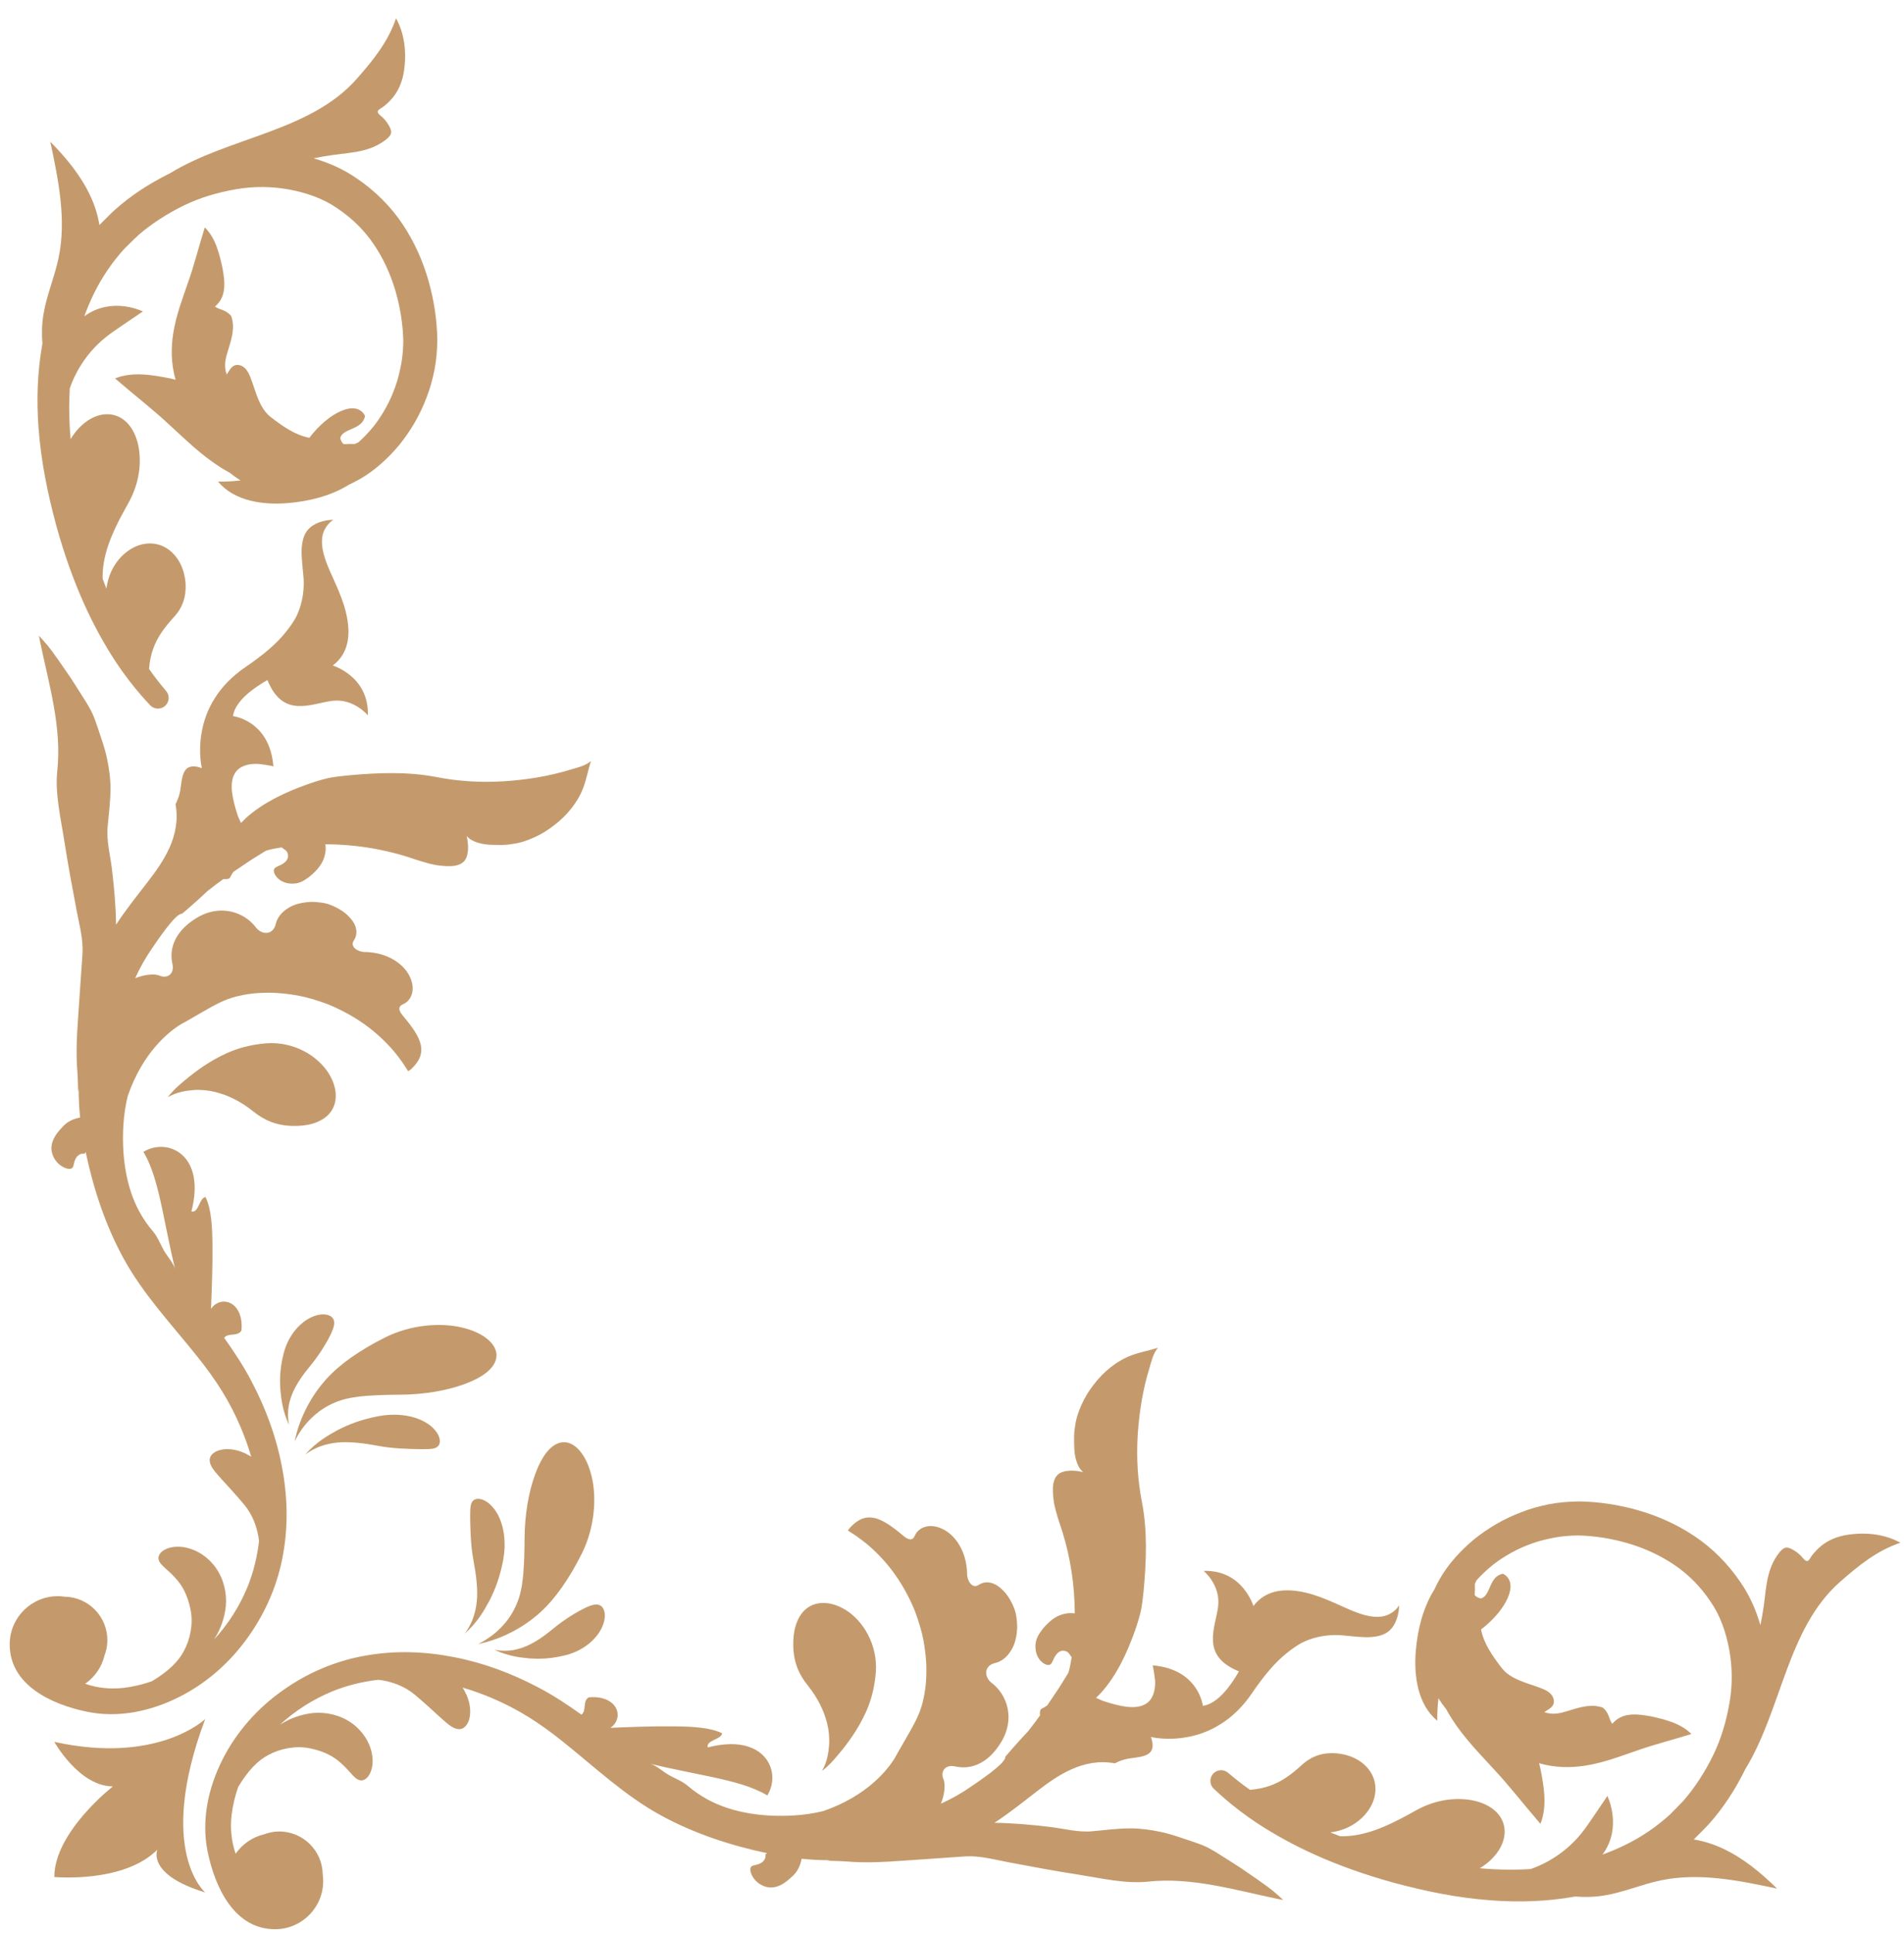 <?xml version="1.0" encoding="UTF-8"?> <svg xmlns="http://www.w3.org/2000/svg" width="68" height="69" viewBox="0 0 68 69" fill="none"><path fill-rule="evenodd" clip-rule="evenodd" d="M8.591 17.151C8.453 17.066 8.325 16.974 8.206 16.878C8.099 16.82 7.994 16.759 7.894 16.696C7.158 16.231 6.605 15.669 6.037 15.154C5.473 14.625 4.864 14.161 4.108 13.509C4.735 13.256 5.456 13.385 6.105 13.515C6.162 13.529 6.216 13.543 6.271 13.558C6.105 12.978 6.107 12.422 6.183 11.925C6.289 11.234 6.525 10.647 6.722 10.064C6.931 9.48 7.077 8.883 7.314 8.118C7.702 8.498 7.838 9.07 7.95 9.589C8.041 10.111 8.085 10.596 7.678 10.944C7.87 11.079 8.06 11.043 8.259 11.284C8.393 11.682 8.288 12.048 8.153 12.48C8.054 12.8 7.985 13.041 8.095 13.371C8.178 13.258 8.234 13.114 8.36 13.054C8.483 12.995 8.636 13.041 8.736 13.132C8.837 13.223 8.896 13.351 8.946 13.477C9.133 13.951 9.245 14.561 9.671 14.89C10.079 15.206 10.528 15.529 11.048 15.629C11.735 14.726 12.723 14.24 13.037 14.846C12.946 15.36 12.25 15.274 12.153 15.632C12.176 15.743 12.218 15.815 12.277 15.856C12.405 15.848 12.536 15.848 12.666 15.85C12.708 15.834 12.752 15.816 12.796 15.795C13 15.614 13.189 15.412 13.369 15.188C13.681 14.779 13.946 14.306 14.123 13.787C14.219 13.53 14.277 13.258 14.331 12.984C14.381 12.708 14.4 12.425 14.403 12.164C14.389 11.564 14.292 10.962 14.12 10.375C13.948 9.789 13.689 9.219 13.344 8.715C12.995 8.198 12.55 7.774 12.042 7.433C11.538 7.084 10.94 6.88 10.323 6.765C9.705 6.653 9.053 6.644 8.413 6.759C7.775 6.87 7.14 7.054 6.552 7.342C5.971 7.626 5.401 7.996 4.949 8.387C4.827 8.496 4.7 8.629 4.576 8.748L4.483 8.84L4.447 8.875L4.446 8.876L4.436 8.887L4.417 8.909C4.364 8.969 4.31 9.027 4.26 9.089C4.055 9.332 3.869 9.59 3.701 9.858C3.416 10.31 3.19 10.799 3.011 11.292C3.234 11.126 3.495 11.01 3.768 10.956C4.215 10.867 4.686 10.935 5.104 11.117C4.849 11.289 4.594 11.462 4.34 11.635C4.134 11.775 3.927 11.915 3.735 12.073C3.168 12.541 2.735 13.167 2.493 13.861C2.466 14.299 2.466 14.735 2.487 15.163C2.495 15.335 2.507 15.506 2.522 15.676C2.581 15.58 2.642 15.488 2.708 15.408C3.115 14.911 3.646 14.685 4.118 14.831C4.593 14.977 4.889 15.478 4.969 16.077C5.049 16.681 4.929 17.348 4.583 17.961C4.227 18.598 3.992 19.068 3.827 19.582C3.731 19.905 3.657 20.249 3.665 20.659C3.709 20.78 3.755 20.897 3.8 21.012C3.829 20.793 3.888 20.584 3.973 20.401C4.121 20.082 4.338 19.832 4.575 19.664C5.052 19.324 5.602 19.322 6.003 19.606C6.41 19.894 6.595 20.375 6.628 20.823C6.655 21.28 6.537 21.681 6.201 22.04C5.854 22.423 5.622 22.746 5.474 23.15C5.395 23.368 5.344 23.607 5.323 23.881C5.432 24.037 5.533 24.173 5.616 24.277C5.708 24.402 5.799 24.503 5.852 24.569C5.907 24.636 5.935 24.67 5.935 24.67C6.071 24.833 6.048 25.074 5.885 25.209C5.728 25.34 5.496 25.322 5.358 25.173C5.358 25.173 5.328 25.14 5.27 25.076C5.211 25.009 5.126 24.925 5.011 24.786C4.778 24.517 4.462 24.127 4.106 23.585C3.754 23.045 3.365 22.363 2.999 21.547C2.634 20.735 2.286 19.775 2.001 18.729C1.717 17.673 1.464 16.504 1.373 15.23C1.306 14.29 1.33 13.281 1.515 12.265C1.485 11.916 1.495 11.563 1.553 11.217C1.667 10.534 1.948 9.889 2.091 9.212C2.379 7.843 2.087 6.426 1.796 5.058C2.367 5.638 2.897 6.276 3.237 7.016C3.386 7.338 3.493 7.683 3.552 8.034L3.571 8.013L3.618 7.966L3.71 7.874C3.837 7.75 3.951 7.627 4.09 7.502C4.692 6.964 5.321 6.562 6.011 6.216C6.023 6.21 6.036 6.205 6.048 6.199C8.189 4.882 11.082 4.704 12.749 2.806C13.328 2.148 13.859 1.496 14.144 0.652C14.336 0.998 14.435 1.386 14.462 1.782C14.478 2.027 14.466 2.275 14.431 2.517C14.381 2.857 14.265 3.184 14.051 3.455C13.945 3.589 13.821 3.706 13.688 3.811C13.644 3.846 13.51 3.91 13.495 3.965C13.47 4.053 13.612 4.142 13.667 4.195C13.773 4.297 13.861 4.418 13.925 4.551C13.959 4.622 13.986 4.705 13.96 4.78C13.912 4.91 13.702 5.049 13.589 5.118C13.407 5.23 13.204 5.308 12.997 5.362C12.636 5.456 12.261 5.481 11.892 5.532C11.66 5.563 11.43 5.606 11.201 5.652C11.748 5.809 12.276 6.045 12.743 6.37C13.396 6.811 13.965 7.38 14.381 8.008C14.807 8.645 15.106 9.332 15.306 10.03C15.503 10.727 15.608 11.436 15.618 12.123C15.615 12.505 15.583 12.858 15.518 13.201C15.448 13.543 15.359 13.877 15.234 14.192C14.996 14.827 14.655 15.399 14.252 15.894C13.847 16.38 13.362 16.811 12.863 17.096C12.723 17.176 12.587 17.246 12.454 17.308C12.438 17.318 12.423 17.329 12.407 17.338C11.769 17.715 11.031 17.896 10.293 17.959C9.387 18.036 8.367 17.891 7.787 17.192C8.055 17.197 8.324 17.181 8.591 17.151Z" fill="#C49A6C"></path><path fill-rule="evenodd" clip-rule="evenodd" d="M9.031 39.665C8.584 39.313 8.148 39.099 7.683 38.983C7.447 38.926 7.199 38.897 6.919 38.914C6.642 38.939 6.319 38.98 5.992 39.17C6.225 38.862 6.496 38.657 6.733 38.457C6.976 38.262 7.213 38.092 7.467 37.934C7.977 37.629 8.553 37.325 9.526 37.244C9.999 37.21 10.469 37.323 10.856 37.524C11.243 37.727 11.549 38.014 11.739 38.319C11.931 38.624 12.011 38.938 11.988 39.208C11.966 39.478 11.846 39.7 11.658 39.859C11.271 40.175 10.75 40.216 10.302 40.188C9.841 40.149 9.454 40.008 9.031 39.665Z" fill="#C49A6C"></path><path fill-rule="evenodd" clip-rule="evenodd" d="M16.593 49.41C15.954 49.643 15.151 49.786 14.276 49.79C13.826 49.792 13.428 49.807 13.09 49.831C12.751 49.857 12.455 49.901 12.167 49.992C11.88 50.087 11.592 50.229 11.31 50.458C11.029 50.686 10.748 50.999 10.525 51.449C10.626 50.957 10.793 50.55 10.982 50.193C11.172 49.835 11.39 49.529 11.646 49.24C11.907 48.953 12.206 48.698 12.551 48.455C12.899 48.214 13.274 47.985 13.755 47.745C14.689 47.279 15.758 47.208 16.523 47.397C17.298 47.584 17.762 48.002 17.731 48.42C17.699 48.846 17.225 49.177 16.593 49.41Z" fill="#C49A6C"></path><path fill-rule="evenodd" clip-rule="evenodd" d="M11.717 47.82C11.579 48.069 11.377 48.401 11.084 48.755C10.789 49.112 10.606 49.388 10.465 49.693C10.336 49.998 10.227 50.347 10.321 50.867C10.102 50.387 10.049 50.002 10.014 49.623C9.988 49.241 9.994 48.844 10.136 48.292C10.208 48.025 10.325 47.777 10.487 47.558C10.648 47.341 10.854 47.161 11.067 47.051C11.28 46.94 11.492 46.904 11.645 46.93C11.799 46.954 11.893 47.035 11.923 47.134C11.955 47.237 11.928 47.346 11.886 47.461C11.843 47.575 11.786 47.692 11.717 47.82Z" fill="#C49A6C"></path><path fill-rule="evenodd" clip-rule="evenodd" d="M11.587 51.586C11.373 51.648 11.14 51.749 10.896 51.93C11.303 51.477 11.689 51.255 12.068 51.048C12.456 50.851 12.869 50.685 13.49 50.561C13.794 50.503 14.086 50.489 14.384 50.522C14.681 50.554 14.976 50.643 15.211 50.785C15.448 50.924 15.613 51.116 15.675 51.281C15.739 51.446 15.708 51.574 15.63 51.641C15.549 51.712 15.433 51.724 15.304 51.731C15.176 51.736 15.036 51.735 14.87 51.732C14.705 51.728 14.508 51.722 14.275 51.708C14.045 51.693 13.769 51.666 13.508 51.616C12.963 51.516 12.582 51.474 12.192 51.488C11.997 51.497 11.802 51.525 11.587 51.586Z" fill="#C49A6C"></path><path fill-rule="evenodd" clip-rule="evenodd" d="M8.622 47.502C8.475 47.731 8.164 47.563 8.005 47.758C8.362 48.258 8.701 48.771 8.983 49.312C9.481 50.257 9.856 51.259 10.057 52.301C10.264 53.339 10.303 54.418 10.113 55.469C9.934 56.521 9.504 57.539 8.871 58.426C8.244 59.318 7.399 60.077 6.402 60.579C5.411 61.078 4.253 61.345 3.102 61.107C1.843 60.847 0.325 60.153 0.347 58.675C0.361 57.727 1.141 56.969 2.089 56.983C2.159 56.984 2.229 56.991 2.297 57C2.299 57 2.302 57 2.304 57C3.161 57.012 3.847 57.717 3.834 58.574C3.832 58.758 3.795 58.933 3.733 59.096C3.635 59.514 3.383 59.872 3.041 60.109C3.465 60.26 3.948 60.311 4.435 60.253C4.771 60.212 5.104 60.13 5.428 60.017C6.01 59.666 6.366 59.325 6.569 58.936C6.682 58.725 6.76 58.504 6.805 58.26C6.85 58.016 6.862 57.751 6.807 57.472C6.754 57.201 6.675 56.977 6.585 56.797C6.502 56.627 6.39 56.472 6.267 56.337C6.146 56.201 6.02 56.09 5.905 55.986C5.792 55.883 5.687 55.787 5.663 55.664C5.639 55.546 5.714 55.403 5.92 55.304C6.123 55.206 6.459 55.172 6.821 55.297C7.18 55.415 7.568 55.698 7.81 56.131C8.049 56.55 8.124 57.063 8.041 57.516C7.966 57.942 7.812 58.265 7.646 58.529C8.15 57.981 8.555 57.343 8.834 56.665C9.051 56.134 9.186 55.58 9.251 55.016C9.245 54.962 9.238 54.91 9.23 54.858C9.158 54.47 9.022 54.083 8.724 53.718C8.432 53.368 8.165 53.082 7.939 52.834C7.723 52.583 7.485 52.366 7.488 52.113C7.494 51.991 7.578 51.877 7.749 51.802C7.918 51.727 8.173 51.706 8.459 51.776C8.627 51.818 8.803 51.897 8.972 52.003C8.869 51.651 8.744 51.303 8.601 50.964C8.409 50.511 8.184 50.07 7.923 49.651C7.664 49.236 7.367 48.826 7.038 48.417C6.131 47.281 5.125 46.221 4.42 44.938C3.767 43.751 3.337 42.439 3.06 41.126C3.046 41.147 3.032 41.167 3.019 41.187C2.962 41.181 2.906 41.186 2.861 41.206C2.715 41.274 2.664 41.428 2.633 41.573C2.623 41.618 2.613 41.667 2.575 41.698C2.521 41.742 2.428 41.731 2.351 41.704C1.998 41.576 1.814 41.218 1.838 40.937C1.859 40.687 2.008 40.473 2.184 40.283C2.233 40.226 2.285 40.17 2.345 40.121C2.483 40.008 2.664 39.931 2.862 39.896C2.827 39.558 2.808 39.219 2.81 38.88C2.8 38.927 2.793 38.971 2.793 39.009C2.786 38.684 2.774 38.364 2.749 38.049C2.703 37.241 2.788 36.417 2.838 35.611C2.87 35.091 2.914 34.569 2.946 34.049C2.978 33.534 2.832 33.013 2.735 32.499C2.58 31.675 2.425 30.852 2.297 30.024C2.175 29.235 1.959 28.325 2.045 27.526C2.214 25.964 1.748 24.434 1.428 22.895C1.415 22.829 1.403 22.762 1.391 22.695C1.494 22.809 1.598 22.921 1.697 23.039C1.846 23.223 1.979 23.416 2.117 23.609L2.523 24.197C2.656 24.395 2.777 24.599 2.908 24.8C3.039 25.004 3.172 25.21 3.28 25.429C3.368 25.608 3.427 25.798 3.493 25.986C3.608 26.338 3.739 26.689 3.816 27.052C3.894 27.414 3.946 27.781 3.946 28.151C3.945 28.616 3.886 29.067 3.843 29.524C3.797 30.008 3.938 30.533 3.997 31.017C4.078 31.688 4.135 32.349 4.146 33.01C4.488 32.482 4.886 31.99 5.268 31.493C5.832 30.762 6.475 29.844 6.269 28.709C6.328 28.591 6.377 28.471 6.41 28.344L6.418 28.314C6.521 27.867 6.432 27.144 7.21 27.421C7.21 27.421 7.068 26.863 7.206 26.127C7.27 25.761 7.403 25.353 7.657 24.948C7.905 24.544 8.27 24.147 8.805 23.788C9.447 23.349 9.905 22.947 10.201 22.571C10.354 22.385 10.475 22.207 10.57 22.037C10.655 21.863 10.715 21.697 10.757 21.537C10.839 21.216 10.861 20.922 10.841 20.625C10.818 20.327 10.776 20.033 10.77 19.721C10.773 19.412 10.822 19.189 10.916 19.026C11.012 18.863 11.153 18.759 11.299 18.69C11.592 18.552 11.905 18.556 11.905 18.556C11.905 18.556 11.728 18.659 11.608 18.88C11.48 19.101 11.44 19.445 11.615 19.962C11.784 20.476 12.192 21.172 12.357 21.871C12.522 22.564 12.501 23.293 11.885 23.759C11.885 23.759 12.2 23.853 12.519 24.118C12.835 24.382 13.158 24.826 13.139 25.538C13.139 25.538 12.644 24.931 11.879 25.018C11.112 25.11 10.112 25.669 9.552 24.277C9.552 24.277 9.27 24.43 8.969 24.662C8.668 24.896 8.368 25.216 8.321 25.565C8.321 25.565 8.646 25.601 8.99 25.843C9.334 26.085 9.698 26.531 9.765 27.366C9.763 27.336 9.239 27.271 9.207 27.27C8.857 27.258 8.55 27.348 8.393 27.598C8.158 27.975 8.321 28.583 8.48 29.082C8.508 29.17 8.558 29.274 8.607 29.381C8.67 29.317 8.73 29.252 8.797 29.191C9.414 28.642 10.201 28.276 10.988 27.996C11.2 27.92 11.415 27.854 11.633 27.799C11.898 27.73 12.173 27.71 12.441 27.68C13.502 27.583 14.566 27.543 15.576 27.738C16.371 27.894 17.173 27.941 17.978 27.892C18.783 27.841 19.59 27.716 20.382 27.473C20.64 27.398 20.904 27.338 21.105 27.17C21.003 27.483 20.949 27.809 20.833 28.117C20.629 28.659 20.234 29.126 19.784 29.466C19.557 29.643 19.313 29.793 19.064 29.901C18.814 30.014 18.555 30.099 18.294 30.13C18.029 30.179 17.767 30.166 17.504 30.157C17.353 30.149 17.197 30.128 17.052 30.078C16.906 30.036 16.772 29.963 16.665 29.843C16.732 30.101 16.765 30.54 16.572 30.75C16.463 30.865 16.282 30.914 16.093 30.921C15.904 30.925 15.709 30.904 15.576 30.883C15.229 30.819 14.889 30.699 14.536 30.583C13.628 30.299 12.643 30.144 11.621 30.139C11.631 30.211 11.635 30.285 11.629 30.356C11.61 30.57 11.532 30.77 11.411 30.931C11.365 30.995 11.313 31.053 11.26 31.108C11.17 31.2 11.073 31.287 10.968 31.357C10.866 31.432 10.756 31.492 10.633 31.524C10.355 31.589 9.985 31.515 9.818 31.219C9.782 31.155 9.762 31.072 9.8 31.011C9.827 30.969 9.875 30.948 9.92 30.927C10.062 30.863 10.217 30.793 10.273 30.644C10.31 30.548 10.278 30.412 10.196 30.352L10.055 30.251C9.868 30.282 9.676 30.311 9.496 30.371C9.365 30.452 9.195 30.557 8.986 30.687C8.798 30.813 8.58 30.96 8.335 31.125C8.29 31.191 8.248 31.259 8.214 31.331C8.187 31.387 8.069 31.39 7.979 31.382C7.822 31.492 7.66 31.613 7.495 31.744C7.468 31.765 7.439 31.787 7.411 31.808C7.154 32.053 6.856 32.321 6.498 32.624C6.279 32.578 5.568 33.658 5.471 33.795C5.213 34.161 5.002 34.535 4.828 34.922C4.917 34.885 5.009 34.855 5.103 34.833C5.331 34.78 5.563 34.772 5.698 34.829C5.968 34.946 6.24 34.781 6.157 34.406C6.117 34.22 6.098 33.976 6.198 33.69C6.302 33.408 6.52 33.064 7.07 32.741C7.552 32.466 8.029 32.465 8.383 32.578C8.743 32.692 8.994 32.916 9.135 33.103C9.354 33.391 9.755 33.385 9.849 32.985C9.893 32.785 10.034 32.575 10.303 32.41C10.438 32.326 10.604 32.264 10.802 32.23C10.901 32.212 11.008 32.2 11.123 32.196C11.237 32.197 11.359 32.206 11.487 32.224C11.632 32.24 11.806 32.294 11.975 32.38C12.145 32.463 12.313 32.569 12.443 32.704C12.71 32.962 12.826 33.286 12.633 33.581C12.494 33.797 12.775 33.983 13.024 33.985C13.873 33.997 14.45 34.445 14.642 34.88C14.849 35.314 14.705 35.723 14.386 35.855C14.295 35.894 14.258 35.954 14.264 36.027C14.27 36.101 14.324 36.186 14.411 36.287C15.063 37.065 15.305 37.575 14.698 38.154C14.661 38.189 14.62 38.217 14.578 38.242C14.578 38.242 14.553 38.204 14.507 38.133C14.458 38.063 14.399 37.952 14.298 37.827C14.114 37.565 13.809 37.209 13.376 36.843C12.943 36.478 12.368 36.119 11.704 35.849C11.368 35.724 11.014 35.611 10.647 35.542C10.281 35.478 9.904 35.432 9.53 35.441C9.15 35.441 8.786 35.488 8.467 35.568C8.304 35.609 8.161 35.656 8.014 35.718C7.865 35.78 7.703 35.862 7.529 35.957C7.274 36.097 6.995 36.267 6.69 36.439C6.614 36.482 6.536 36.524 6.459 36.566C6.03 36.831 5.102 37.561 4.561 39.13C4.48 39.47 4.428 39.818 4.407 40.167C4.344 41.199 4.479 42.349 4.983 43.265C5.116 43.507 5.273 43.736 5.453 43.947C5.635 44.16 5.712 44.387 5.848 44.632C5.958 44.832 6.201 45.094 6.254 45.312C6.072 44.561 5.932 43.809 5.788 43.13C5.616 42.336 5.44 41.646 5.121 41.12C5.59 40.837 6.155 40.9 6.523 41.245C6.893 41.593 7.096 42.248 6.836 43.247C7.098 43.318 7.115 42.759 7.34 42.735C7.546 43.144 7.586 43.789 7.588 44.517C7.595 45.247 7.563 46.058 7.536 46.727C7.689 46.49 7.975 46.401 8.221 46.517C8.465 46.631 8.674 46.956 8.622 47.502Z" fill="#C49A6C"></path><path fill-rule="evenodd" clip-rule="evenodd" d="M53.294 67.844C52.02 67.754 50.852 67.501 49.795 67.217C48.75 66.932 47.79 66.584 46.978 66.219C46.161 65.853 45.48 65.464 44.939 65.112C44.398 64.756 44.007 64.44 43.738 64.207C43.599 64.092 43.515 64.006 43.448 63.948C43.385 63.889 43.352 63.859 43.352 63.859C43.202 63.722 43.185 63.49 43.316 63.332C43.451 63.17 43.692 63.147 43.855 63.282C43.855 63.282 43.889 63.311 43.956 63.366C44.021 63.418 44.123 63.51 44.247 63.602C44.351 63.684 44.487 63.785 44.643 63.895C44.917 63.873 45.156 63.823 45.374 63.743C45.779 63.595 46.102 63.364 46.484 63.017C46.844 62.681 47.245 62.562 47.702 62.589C48.15 62.623 48.631 62.807 48.918 63.214C49.203 63.616 49.2 64.165 48.861 64.642C48.693 64.879 48.443 65.096 48.124 65.244C47.94 65.329 47.732 65.388 47.512 65.417C47.628 65.463 47.744 65.508 47.865 65.552C48.276 65.561 48.619 65.486 48.942 65.39C49.456 65.225 49.927 64.99 50.563 64.634C51.176 64.288 51.843 64.168 52.447 64.248C53.046 64.329 53.547 64.624 53.694 65.099C53.84 65.571 53.614 66.102 53.116 66.509C53.036 66.575 52.945 66.637 52.849 66.695C53.018 66.71 53.189 66.722 53.362 66.731C53.79 66.751 54.225 66.751 54.664 66.724C55.357 66.482 55.984 66.049 56.451 65.482C56.609 65.29 56.749 65.084 56.889 64.878C57.062 64.623 57.235 64.368 57.408 64.113C57.589 64.531 57.657 65.003 57.569 65.45C57.514 65.722 57.399 65.984 57.232 66.206C57.725 66.027 58.215 65.801 58.666 65.517C58.935 65.349 59.192 65.162 59.435 64.957C59.497 64.907 59.556 64.853 59.615 64.801L59.637 64.781L59.649 64.771C59.648 64.771 59.649 64.77 59.649 64.77L59.684 64.734L59.776 64.641C59.895 64.517 60.029 64.39 60.137 64.268C60.529 63.816 60.899 63.247 61.182 62.665C61.47 62.077 61.654 61.442 61.765 60.804C61.88 60.164 61.871 59.512 61.759 58.894C61.644 58.278 61.441 57.68 61.091 57.175C60.75 56.667 60.326 56.223 59.809 55.873C59.306 55.529 58.734 55.27 58.15 55.097C57.562 54.925 56.96 54.828 56.36 54.815C56.099 54.818 55.816 54.837 55.54 54.887C55.267 54.94 54.995 54.999 54.737 55.094C54.218 55.271 53.745 55.537 53.337 55.849C53.112 56.029 52.91 56.218 52.729 56.421C52.708 56.466 52.69 56.509 52.674 56.551C52.676 56.681 52.676 56.812 52.668 56.941C52.71 56.999 52.781 57.042 52.892 57.064C53.25 56.968 53.165 56.272 53.678 56.181C54.284 56.495 53.798 57.482 52.895 58.17C52.995 58.689 53.319 59.138 53.634 59.547C53.964 59.972 54.573 60.084 55.047 60.271C55.173 60.321 55.301 60.38 55.392 60.481C55.483 60.582 55.529 60.735 55.471 60.857C55.41 60.983 55.266 61.039 55.153 61.123C55.483 61.233 55.725 61.163 56.044 61.064C56.476 60.93 56.842 60.825 57.241 60.959C57.481 61.158 57.445 61.348 57.58 61.539C57.928 61.132 58.413 61.176 58.935 61.267C59.455 61.379 60.027 61.516 60.406 61.903C59.641 62.14 59.044 62.286 58.46 62.495C57.877 62.692 57.29 62.928 56.599 63.035C56.102 63.111 55.546 63.112 54.967 62.946C54.981 63.001 54.995 63.056 55.009 63.112C55.139 63.761 55.268 64.483 55.015 65.109C54.364 64.353 53.899 63.744 53.37 63.18C52.855 62.612 52.293 62.059 51.828 61.323C51.765 61.223 51.704 61.118 51.646 61.011C51.55 60.892 51.458 60.764 51.373 60.626C51.343 60.894 51.327 61.162 51.332 61.431C50.632 60.851 50.488 59.831 50.565 58.925C50.628 58.187 50.809 57.449 51.185 56.812C51.195 56.795 51.206 56.781 51.216 56.765C51.277 56.631 51.347 56.496 51.427 56.355C51.712 55.856 52.144 55.371 52.63 54.966C53.125 54.564 53.697 54.222 54.332 53.984C54.647 53.859 54.981 53.77 55.323 53.7C55.666 53.635 56.019 53.603 56.401 53.6C57.088 53.61 57.797 53.715 58.494 53.912C59.192 54.112 59.878 54.411 60.515 54.838C61.143 55.254 61.712 55.823 62.154 56.475C62.479 56.942 62.714 57.47 62.871 58.017C62.918 57.788 62.961 57.558 62.992 57.327C63.042 56.957 63.068 56.582 63.162 56.221C63.215 56.014 63.293 55.812 63.405 55.629C63.474 55.516 63.614 55.306 63.744 55.258C63.819 55.232 63.901 55.259 63.973 55.293C64.106 55.357 64.227 55.445 64.328 55.551C64.381 55.606 64.471 55.748 64.559 55.724C64.614 55.708 64.678 55.574 64.712 55.53C64.818 55.397 64.935 55.273 65.068 55.167C65.34 54.953 65.666 54.837 66.007 54.787C66.249 54.752 66.496 54.74 66.741 54.756C67.137 54.783 67.526 54.882 67.872 55.074C67.027 55.359 66.376 55.89 65.718 56.469C63.82 58.136 63.641 61.029 62.325 63.17C62.319 63.182 62.314 63.195 62.308 63.207C61.962 63.897 61.56 64.526 61.022 65.129C60.896 65.267 60.774 65.381 60.65 65.508L60.558 65.601L60.511 65.647L60.49 65.666C60.841 65.725 61.185 65.833 61.508 65.981C62.248 66.322 62.886 66.851 63.466 67.422C62.098 67.131 60.681 66.84 59.312 67.128C58.635 67.27 57.99 67.551 57.307 67.665C56.961 67.723 56.608 67.734 56.259 67.704C55.244 67.888 54.235 67.912 53.294 67.844Z" fill="#C49A6C"></path><path fill-rule="evenodd" clip-rule="evenodd" d="M28.666 57.557C28.825 57.369 29.047 57.249 29.318 57.228C29.587 57.205 29.901 57.285 30.206 57.476C30.511 57.666 30.798 57.972 31.001 58.359C31.202 58.746 31.315 59.215 31.281 59.689C31.2 60.663 30.896 61.238 30.591 61.748C30.433 62.002 30.263 62.239 30.068 62.482C29.868 62.719 29.663 62.99 29.355 63.223C29.545 62.895 29.587 62.573 29.611 62.296C29.628 62.016 29.599 61.767 29.543 61.532C29.426 61.067 29.213 60.631 28.861 60.184C28.517 59.761 28.376 59.374 28.338 58.913C28.309 58.465 28.351 57.944 28.666 57.557Z" fill="#C49A6C"></path><path fill-rule="evenodd" clip-rule="evenodd" d="M21.127 52.693C21.316 53.459 21.245 54.528 20.779 55.462C20.539 55.943 20.311 56.318 20.069 56.666C19.826 57.011 19.571 57.31 19.284 57.57C18.996 57.827 18.689 58.045 18.331 58.235C17.975 58.424 17.567 58.59 17.075 58.691C17.526 58.468 17.838 58.187 18.067 57.907C18.295 57.625 18.437 57.336 18.532 57.05C18.624 56.762 18.667 56.466 18.693 56.127C18.718 55.789 18.733 55.391 18.734 54.941C18.738 54.066 18.881 53.263 19.114 52.624C19.348 51.992 19.679 51.518 20.104 51.487C20.522 51.455 20.94 51.919 21.127 52.693Z" fill="#C49A6C"></path><path fill-rule="evenodd" clip-rule="evenodd" d="M17.656 58.896C18.176 58.99 18.526 58.881 18.831 58.751C19.136 58.611 19.411 58.428 19.769 58.133C20.123 57.84 20.455 57.637 20.704 57.5C20.831 57.431 20.949 57.373 21.063 57.33C21.177 57.289 21.287 57.262 21.39 57.293C21.488 57.324 21.569 57.417 21.593 57.572C21.619 57.724 21.584 57.937 21.473 58.15C21.363 58.362 21.183 58.569 20.966 58.73C20.747 58.892 20.499 59.009 20.232 59.081C19.68 59.223 19.283 59.228 18.901 59.203C18.522 59.168 18.137 59.114 17.656 58.896Z" fill="#C49A6C"></path><path fill-rule="evenodd" clip-rule="evenodd" d="M17.742 54.005C17.884 54.24 17.972 54.535 18.005 54.831C18.037 55.13 18.023 55.422 17.965 55.726C17.841 56.346 17.675 56.76 17.479 57.147C17.272 57.527 17.05 57.913 16.597 58.32C16.777 58.076 16.878 57.843 16.94 57.629C17.002 57.414 17.03 57.219 17.038 57.024C17.053 56.634 17.01 56.253 16.91 55.708C16.86 55.447 16.833 55.171 16.818 54.94C16.804 54.707 16.798 54.51 16.794 54.345C16.791 54.18 16.79 54.04 16.795 53.911C16.802 53.783 16.814 53.667 16.885 53.585C16.952 53.508 17.08 53.477 17.245 53.541C17.41 53.602 17.602 53.768 17.742 54.005Z" fill="#C49A6C"></path><path fill-rule="evenodd" clip-rule="evenodd" d="M7.418 66.115C7.18 64.964 7.447 63.806 7.946 62.815C8.449 61.818 9.207 60.973 10.099 60.346C10.987 59.713 12.005 59.283 13.056 59.104C14.108 58.914 15.186 58.953 16.224 59.16C17.266 59.361 18.269 59.736 19.213 60.234C19.755 60.516 20.267 60.855 20.767 61.212C20.962 61.053 20.794 60.742 21.023 60.595C21.569 60.543 21.894 60.752 22.009 60.996C22.124 61.242 22.036 61.528 21.798 61.682C22.467 61.654 23.278 61.622 24.008 61.629C24.736 61.632 25.381 61.672 25.79 61.877C25.766 62.103 25.207 62.12 25.278 62.382C26.277 62.121 26.932 62.325 27.28 62.694C27.625 63.062 27.689 63.627 27.405 64.097C26.879 63.777 26.189 63.601 25.395 63.43C24.716 63.285 23.964 63.146 23.213 62.964C23.431 63.016 23.693 63.259 23.893 63.37C24.138 63.506 24.364 63.583 24.578 63.765C24.789 63.944 25.018 64.101 25.26 64.234C26.176 64.738 27.326 64.874 28.358 64.81C28.707 64.789 29.055 64.737 29.395 64.656C30.964 64.116 31.694 63.188 31.959 62.758C32.001 62.681 32.043 62.603 32.086 62.528C32.258 62.223 32.428 61.944 32.568 61.688C32.663 61.515 32.745 61.352 32.807 61.203C32.869 61.056 32.916 60.913 32.957 60.751C33.037 60.432 33.084 60.068 33.084 59.687C33.093 59.314 33.047 58.937 32.983 58.57C32.913 58.203 32.8 57.849 32.676 57.514C32.406 56.849 32.047 56.275 31.682 55.842C31.316 55.409 30.96 55.104 30.698 54.92C30.573 54.818 30.462 54.76 30.392 54.711C30.321 54.664 30.283 54.639 30.283 54.639C30.308 54.597 30.336 54.556 30.372 54.52C30.95 53.913 31.46 54.154 32.238 54.807C32.339 54.894 32.423 54.947 32.498 54.953C32.571 54.96 32.63 54.922 32.669 54.831C32.802 54.512 33.21 54.368 33.644 54.576C34.08 54.767 34.528 55.345 34.54 56.194C34.542 56.442 34.728 56.724 34.944 56.584C35.239 56.391 35.562 56.508 35.821 56.775C35.956 56.904 36.062 57.072 36.145 57.243C36.231 57.412 36.285 57.585 36.301 57.73C36.319 57.859 36.328 57.98 36.329 58.094C36.325 58.209 36.313 58.316 36.295 58.415C36.261 58.613 36.199 58.779 36.114 58.914C35.95 59.184 35.74 59.324 35.54 59.368C35.139 59.462 35.134 59.864 35.422 60.083C35.609 60.224 35.833 60.475 35.946 60.834C36.06 61.189 36.059 61.666 35.783 62.147C35.461 62.697 35.117 62.915 34.834 63.02C34.548 63.119 34.304 63.101 34.119 63.061C33.744 62.978 33.579 63.25 33.696 63.52C33.753 63.655 33.745 63.886 33.692 64.115C33.67 64.209 33.639 64.301 33.603 64.39C33.989 64.216 34.364 64.005 34.73 63.746C34.867 63.65 35.946 62.939 35.901 62.719C36.203 62.362 36.472 62.064 36.717 61.807C36.738 61.779 36.76 61.75 36.781 61.723C36.912 61.557 37.033 61.396 37.143 61.238C37.135 61.148 37.138 61.031 37.194 61.004C37.266 60.97 37.334 60.928 37.4 60.883C37.564 60.638 37.712 60.42 37.838 60.232C37.967 60.023 38.073 59.852 38.154 59.721C38.214 59.541 38.243 59.35 38.274 59.163L38.173 59.022C38.112 58.94 37.977 58.907 37.881 58.944C37.732 59.001 37.661 59.156 37.597 59.298C37.577 59.343 37.556 59.391 37.513 59.417C37.452 59.456 37.37 59.435 37.306 59.4C37.01 59.232 36.935 58.863 37.001 58.585C37.032 58.462 37.093 58.352 37.168 58.249C37.238 58.144 37.325 58.048 37.417 57.958C37.472 57.905 37.529 57.852 37.593 57.807C37.755 57.686 37.955 57.608 38.168 57.589C38.24 57.583 38.313 57.587 38.386 57.596C38.38 56.575 38.226 55.59 37.942 54.682C37.825 54.328 37.706 53.989 37.641 53.642C37.621 53.509 37.6 53.313 37.603 53.125C37.611 52.936 37.66 52.754 37.775 52.646C37.985 52.453 38.423 52.486 38.682 52.553C38.561 52.446 38.489 52.312 38.446 52.166C38.396 52.021 38.376 51.864 38.368 51.714C38.359 51.451 38.345 51.188 38.395 50.924C38.426 50.663 38.511 50.404 38.624 50.153C38.732 49.904 38.882 49.66 39.058 49.434C39.399 48.984 39.865 48.589 40.407 48.385C40.716 48.269 41.042 48.215 41.355 48.113C41.187 48.314 41.127 48.578 41.052 48.836C40.808 49.627 40.684 50.434 40.632 51.239C40.584 52.044 40.63 52.847 40.787 53.642C40.982 54.652 40.942 55.716 40.845 56.776C40.814 57.044 40.794 57.319 40.726 57.585C40.671 57.802 40.605 58.018 40.529 58.23C40.248 59.017 39.883 59.804 39.333 60.42C39.273 60.488 39.207 60.547 39.144 60.61C39.251 60.66 39.355 60.709 39.442 60.737C39.941 60.896 40.549 61.06 40.926 60.824C41.176 60.667 41.266 60.361 41.254 60.01C41.253 59.979 41.188 59.455 41.158 59.452C41.993 59.519 42.439 59.884 42.681 60.227C42.923 60.572 42.959 60.897 42.959 60.897C43.308 60.849 43.628 60.55 43.862 60.249C44.095 59.947 44.248 59.666 44.248 59.666C42.855 59.106 43.414 58.106 43.506 57.339C43.593 56.574 42.986 56.079 42.986 56.079C43.699 56.059 44.142 56.382 44.406 56.699C44.671 57.017 44.765 57.333 44.765 57.333C45.231 56.717 45.96 56.696 46.653 56.861C47.352 57.026 48.048 57.434 48.562 57.603C49.079 57.778 49.423 57.738 49.644 57.61C49.865 57.49 49.968 57.313 49.968 57.313C49.968 57.313 49.972 57.626 49.834 57.918C49.765 58.065 49.661 58.206 49.498 58.302C49.335 58.396 49.112 58.445 48.803 58.448C48.491 58.442 48.197 58.4 47.899 58.377C47.602 58.357 47.308 58.379 46.987 58.461C46.827 58.503 46.661 58.563 46.488 58.648C46.317 58.743 46.14 58.864 45.953 59.017C45.577 59.313 45.176 59.771 44.736 60.413C44.378 60.948 43.98 61.313 43.576 61.561C43.171 61.815 42.763 61.948 42.397 62.013C41.662 62.151 41.103 62.008 41.103 62.008C41.381 62.786 40.657 62.697 40.211 62.8L40.181 62.808C40.054 62.84 39.933 62.89 39.815 62.949C38.68 62.743 37.762 63.386 37.031 63.95C36.535 64.332 36.042 64.73 35.515 65.072C36.175 65.083 36.836 65.14 37.508 65.221C37.992 65.279 38.517 65.421 39.001 65.375C39.458 65.332 39.909 65.273 40.373 65.272C40.743 65.272 41.11 65.324 41.473 65.402C41.836 65.479 42.187 65.61 42.538 65.725C42.726 65.791 42.917 65.85 43.096 65.938C43.314 66.046 43.52 66.178 43.725 66.31C43.925 66.441 44.129 66.561 44.327 66.695L44.915 67.1C45.108 67.238 45.302 67.371 45.485 67.521C45.603 67.62 45.716 67.724 45.829 67.827C45.763 67.814 45.696 67.803 45.629 67.789C44.091 67.47 42.56 67.004 40.998 67.173C40.199 67.259 39.29 67.043 38.501 66.921C37.673 66.793 36.849 66.638 36.026 66.483C35.511 66.386 34.991 66.24 34.475 66.272C33.955 66.304 33.434 66.348 32.913 66.38C32.107 66.43 31.283 66.515 30.475 66.47C30.161 66.444 29.84 66.432 29.516 66.425C29.553 66.425 29.597 66.419 29.644 66.408C29.305 66.41 28.966 66.391 28.629 66.356C28.593 66.554 28.517 66.735 28.403 66.873C28.354 66.933 28.298 66.985 28.241 67.034C28.052 67.21 27.837 67.359 27.588 67.38C27.306 67.404 26.948 67.221 26.821 66.867C26.793 66.79 26.783 66.698 26.827 66.643C26.857 66.605 26.906 66.595 26.952 66.585C27.096 66.555 27.251 66.504 27.318 66.357C27.339 66.313 27.344 66.256 27.337 66.199C27.358 66.186 27.378 66.172 27.399 66.158C26.086 65.881 24.774 65.45 23.586 64.798C22.304 64.093 21.244 63.087 20.108 62.179C19.699 61.851 19.29 61.554 18.874 61.295C18.455 61.034 18.014 60.809 17.561 60.616C17.222 60.474 16.875 60.349 16.522 60.246C16.628 60.415 16.707 60.591 16.749 60.759C16.82 61.045 16.799 61.3 16.724 61.469C16.649 61.64 16.534 61.724 16.412 61.73C16.159 61.733 15.942 61.495 15.691 61.279C15.443 61.053 15.157 60.786 14.807 60.494C14.442 60.196 14.055 60.06 13.667 59.988C13.615 59.98 13.563 59.972 13.51 59.967C12.945 60.032 12.391 60.166 11.86 60.384C11.182 60.663 10.544 61.068 9.996 61.572C10.26 61.405 10.583 61.252 11.009 61.177C11.462 61.094 11.975 61.169 12.394 61.407C12.827 61.65 13.11 62.038 13.228 62.396C13.353 62.758 13.319 63.095 13.221 63.297C13.122 63.504 12.979 63.579 12.861 63.555C12.738 63.531 12.642 63.426 12.539 63.313C12.436 63.198 12.324 63.072 12.188 62.951C12.053 62.828 11.898 62.716 11.728 62.633C11.548 62.543 11.324 62.464 11.053 62.411C10.774 62.356 10.509 62.368 10.265 62.413C10.022 62.458 9.8 62.536 9.589 62.649C9.2 62.852 8.86 63.208 8.508 63.79C8.395 64.114 8.314 64.447 8.273 64.783C8.214 65.269 8.266 65.752 8.416 66.176C8.654 65.835 9.011 65.583 9.43 65.484C9.593 65.423 9.767 65.386 9.951 65.383C10.809 65.371 11.514 66.057 11.526 66.914C11.526 66.916 11.525 66.919 11.525 66.921C11.534 66.989 11.541 67.058 11.542 67.129C11.556 68.077 10.799 68.857 9.851 68.871C8.372 68.892 7.678 67.374 7.418 66.115Z" fill="#C49A6C"></path><path fill-rule="evenodd" clip-rule="evenodd" d="M7.329 67.559C5.222 66.92 5.62 66.032 5.62 66.032C4.412 67.241 1.94 67.007 1.94 67.007C1.94 65.399 4.032 63.773 4.032 63.773C2.826 63.773 1.94 62.183 1.94 62.183C5.638 62.998 7.329 61.368 7.329 61.368C5.561 66.075 7.329 67.559 7.329 67.559Z" fill="#C49A6C"></path></svg> 